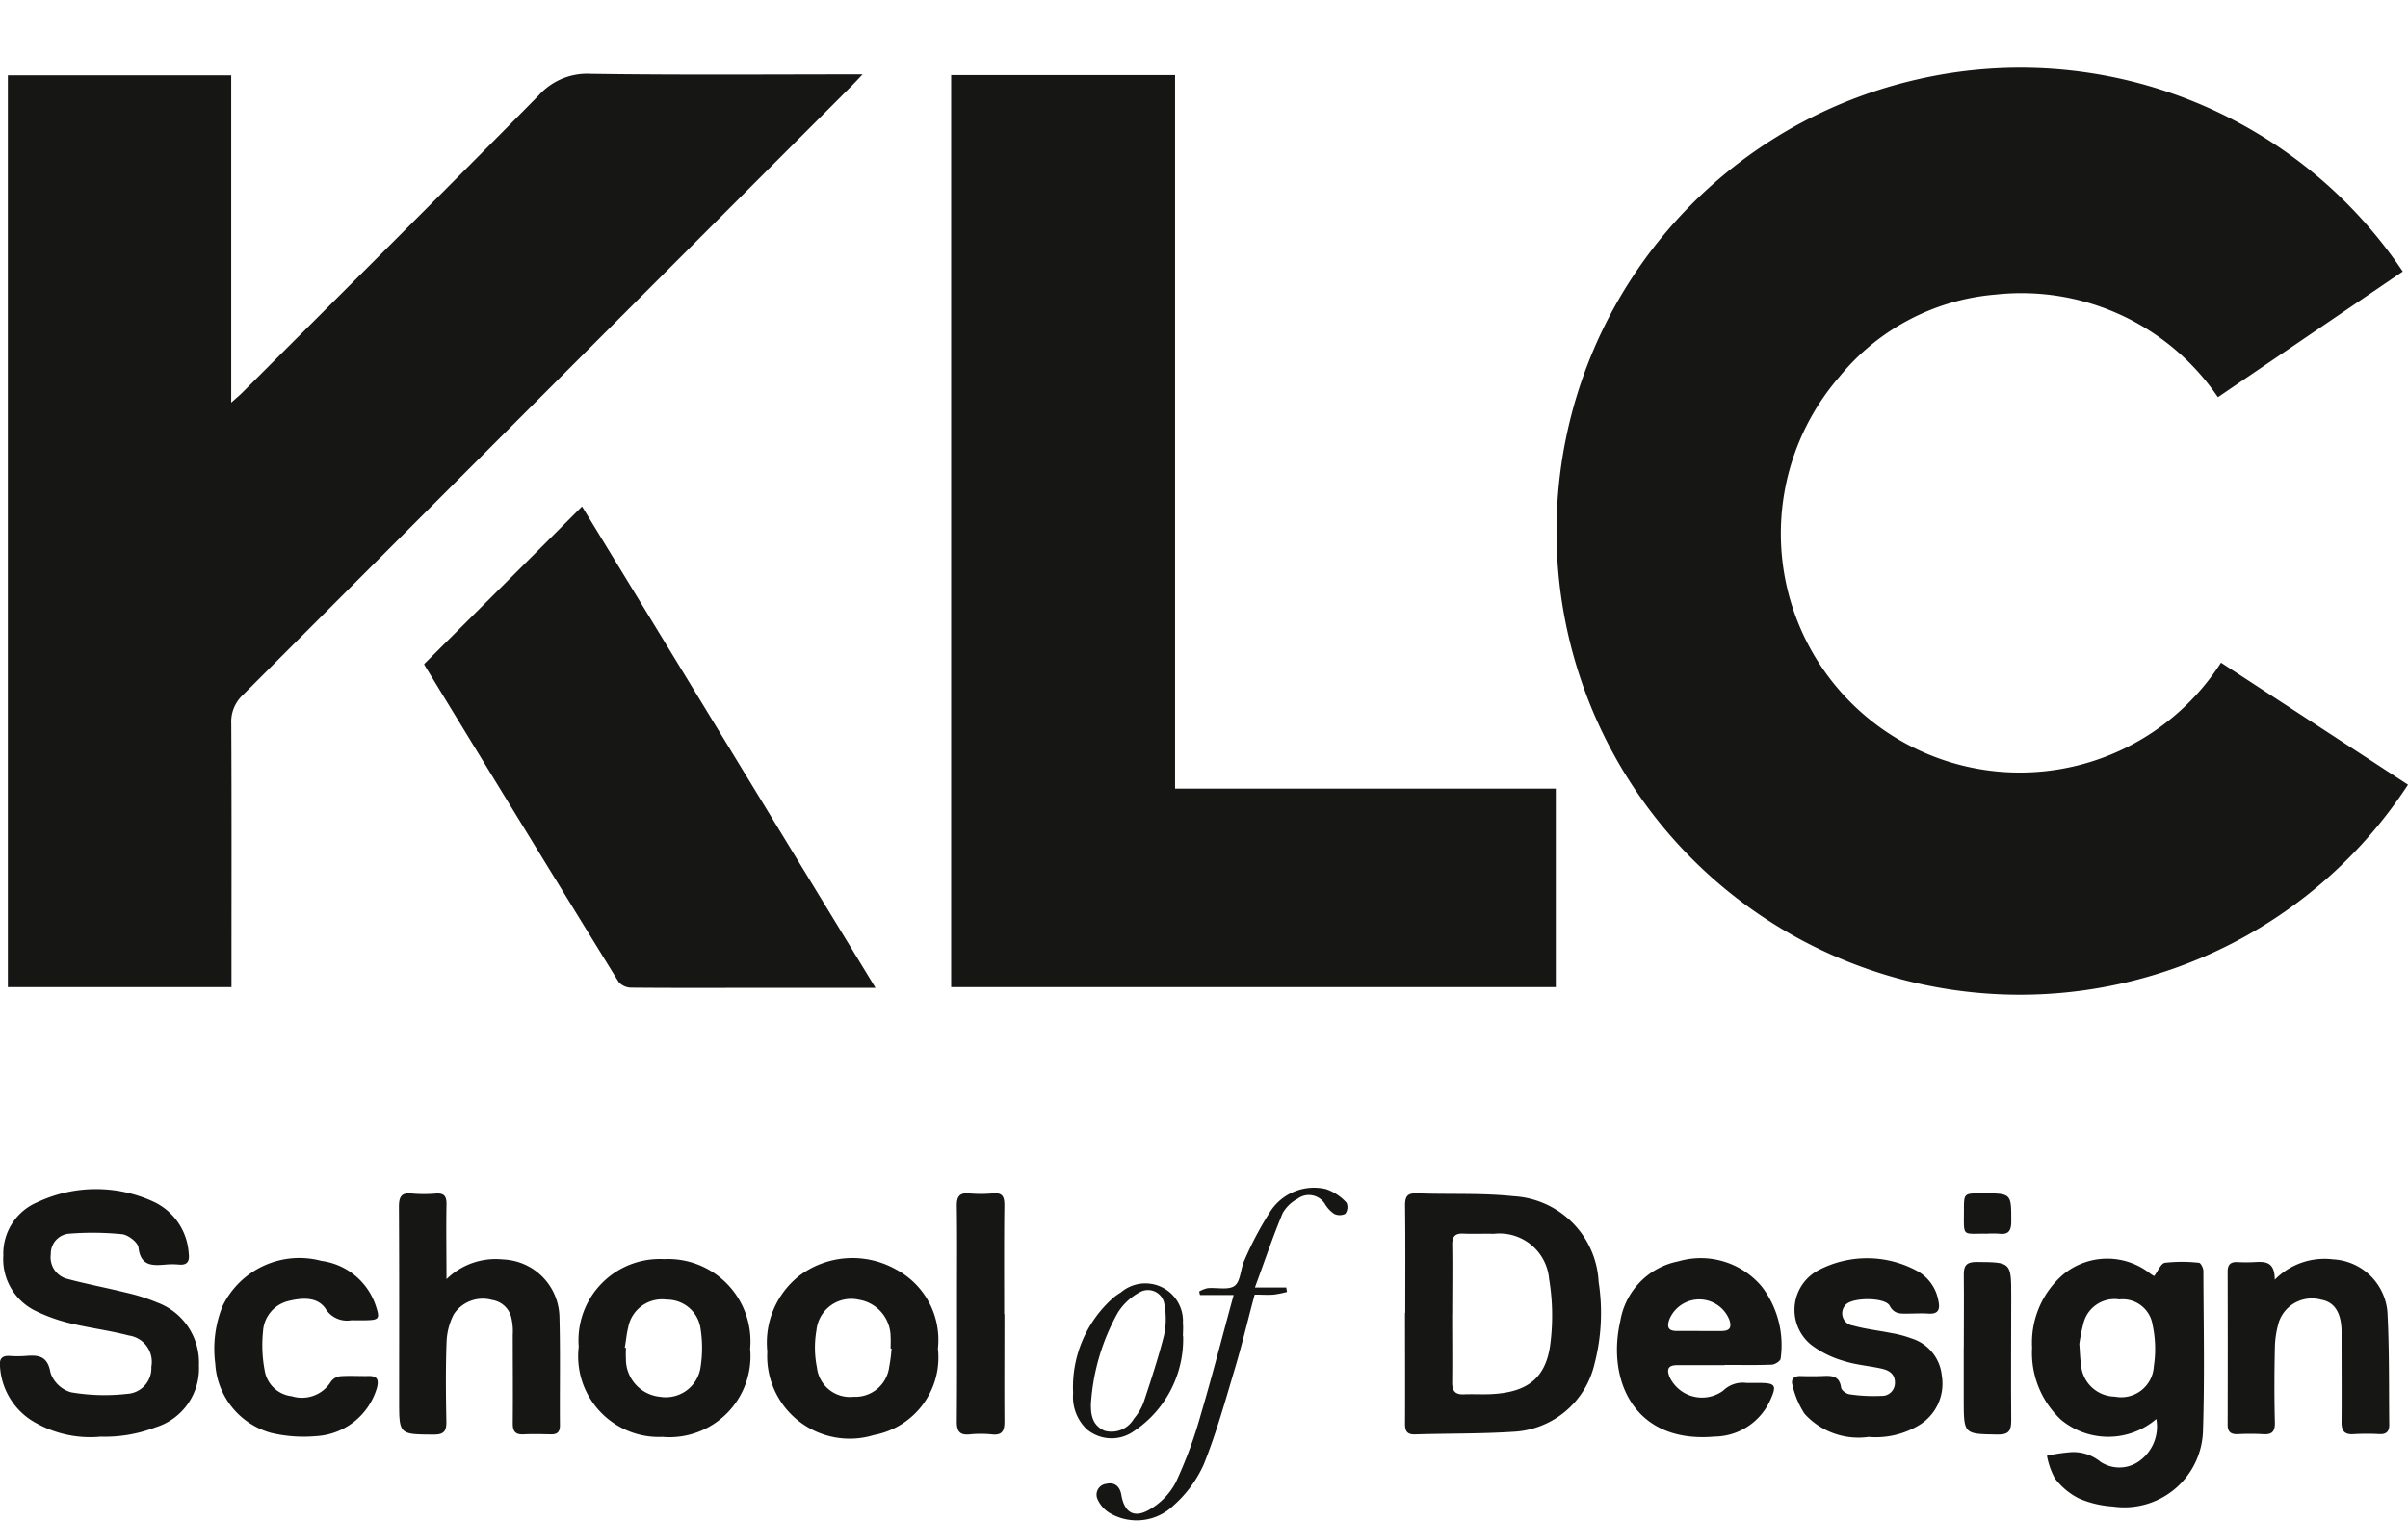 <svg id="KLC" xmlns="http://www.w3.org/2000/svg" xmlns:xlink="http://www.w3.org/1999/xlink" width="72.537" height="45.801" viewBox="0 0 72.537 45.801">
  <defs>
    <clipPath id="clip-path">
      <rect id="Rectangle_9159" data-name="Rectangle 9159" width="72.537" height="45.801" fill="none"/>
    </clipPath>
  </defs>
  <g id="Group_8695" data-name="Group 8695" transform="translate(0 0)" clip-path="url(#clip-path)">
    <path id="Path_4784" data-name="Path 4784" d="M47.675,6.142,42.107,9.928a7.155,7.155,0,0,0-6.694-3.092A6.79,6.79,0,0,0,30.7,9.319a7.2,7.2,0,1,0,11.5,8.605L47.833,21.6A13.96,13.96,0,1,1,33,.367,13.874,13.874,0,0,1,47.675,6.142" transform="translate(24.704 2.036)" fill="#161615"/>
    <path id="Path_4785" data-name="Path 4785" d="M6.849,27.6H.112V.134H6.84V9.994c.154-.14.239-.207.315-.283C10.14,6.727,13.133,3.752,16.094.747A1.957,1.957,0,0,1,17.659.089c2.7.04,5.4.017,8.2.017-.135.144-.226.239-.315.332Q16.369,9.62,7.191,18.8a1.1,1.1,0,0,0-.349.869c.013,2.5.006,5,.006,7.5V27.6" transform="translate(0.125 2.134)" fill="#161615"/>
    <path id="Path_4786" data-name="Path 4786" d="M20.3,21.6H31.769v5.98H13.555V.107H20.3Z" transform="translate(15.097 2.154)" fill="#161615"/>
    <path id="Path_4787" data-name="Path 4787" d="M19.641,20.755H15.974c-1.232,0-2.465.006-3.7-.006a.506.506,0,0,1-.372-.173q-2.93-4.756-5.838-9.527A.146.146,0,0,1,6.045,11C7.624,9.427,9.2,7.856,10.8,6.254c2.928,4.8,5.864,9.618,8.84,14.5" transform="translate(6.733 9.001)" fill="#161615"/>
    <path id="Path_4788" data-name="Path 4788" d="M20.029,19.64c0-1.078.008-2.154-.006-3.232,0-.279.074-.376.361-.366.968.036,1.945-.015,2.906.087a2.718,2.718,0,0,1,2.564,2.581,6.1,6.1,0,0,1-.123,2.465,2.645,2.645,0,0,1-2.467,2.05c-.979.063-1.962.047-2.942.078-.247.006-.3-.108-.3-.323.006-1.114,0-2.226,0-3.34m1.42.042c0,.687.008,1.374,0,2.059,0,.264.1.366.355.355s.545.006.816-.006c1.076-.053,1.634-.459,1.78-1.465a6.7,6.7,0,0,0-.03-2A1.5,1.5,0,0,0,22.7,17.26c-.309-.008-.617.008-.924-.006-.247-.011-.334.089-.332.334.011.7,0,1.4,0,2.095" transform="translate(22.302 19.903)" fill="#161615"/>
    <path id="Path_4789" data-name="Path 4789" d="M32.7,21.8a2.227,2.227,0,0,1-2.871.023,2.754,2.754,0,0,1-.871-2.173,2.71,2.71,0,0,1,.943-2.209,2.087,2.087,0,0,1,2.623-.015,1.052,1.052,0,0,0,.112.068c.112-.148.2-.378.321-.4a4.636,4.636,0,0,1,1.027,0c.051,0,.131.156.133.241.006,1.6.04,3.2-.011,4.8a2.372,2.372,0,0,1-2.723,2.3,3.025,3.025,0,0,1-1.025-.247,2.086,2.086,0,0,1-.714-.6,2.276,2.276,0,0,1-.239-.681,5.107,5.107,0,0,1,.64-.1,1.284,1.284,0,0,1,.968.279,1.027,1.027,0,0,0,1.2-.038A1.278,1.278,0,0,0,32.7,21.8m-2.319-2.247c.019.233.019.41.049.586a1.036,1.036,0,0,0,1.019.987.983.983,0,0,0,1.175-.907,3.461,3.461,0,0,0-.036-1.251.91.91,0,0,0-1-.769.963.963,0,0,0-1.091.75,5.117,5.117,0,0,0-.118.6" transform="translate(32.256 20.942)" fill="#161615"/>
    <path id="Path_4790" data-name="Path 4790" d="M3.018,23.44a3.349,3.349,0,0,1-2.1-.512A2.085,2.085,0,0,1,0,21.32c-.025-.237.068-.328.3-.313a3.351,3.351,0,0,0,.461,0c.393-.034.676-.008.761.509a.923.923,0,0,0,.621.586,5.968,5.968,0,0,0,1.68.047.772.772,0,0,0,.736-.816.8.8,0,0,0-.674-.941c-.581-.152-1.182-.226-1.767-.368a5.056,5.056,0,0,1-1.029-.366A1.731,1.731,0,0,1,.1,17.982a1.678,1.678,0,0,1,1.036-1.609,4.137,4.137,0,0,1,3.473-.019,1.839,1.839,0,0,1,1.076,1.564c.032.241-.044.361-.3.336a2.2,2.2,0,0,0-.391,0c-.4.034-.759.053-.822-.514-.019-.156-.306-.376-.488-.4A8.953,8.953,0,0,0,2.1,17.322a.6.6,0,0,0-.569.621.668.668,0,0,0,.486.74c.592.159,1.194.271,1.788.419a5.745,5.745,0,0,1,.943.3A1.928,1.928,0,0,1,5.993,21.29,1.855,1.855,0,0,1,4.68,23.159a4.259,4.259,0,0,1-1.661.279c-.006-.03.006.032,0,0" transform="translate(0 19.836)" fill="#161615"/>
    <path id="Path_4791" data-name="Path 4791" d="M7.111,18.636a2.114,2.114,0,0,1,1.708-.6,1.768,1.768,0,0,1,1.7,1.727c.03,1.089.006,2.179.015,3.27,0,.2-.08.277-.275.271-.273-.006-.545-.013-.818,0-.252.015-.33-.093-.328-.334.008-.888,0-1.778,0-2.666a1.735,1.735,0,0,0-.032-.459.7.7,0,0,0-.59-.588,1.042,1.042,0,0,0-1.154.431,1.972,1.972,0,0,0-.218.841c-.03.795-.021,1.59-.006,2.382.006.283-.061.4-.372.4-1.051-.006-1.051.006-1.051-1.029,0-1.943.006-3.887-.006-5.83,0-.309.076-.438.4-.4a4.219,4.219,0,0,0,.712,0c.254-.019.326.085.321.33-.013.71,0,1.418,0,2.26" transform="translate(6.333 19.9)" fill="#161615"/>
    <path id="Path_4792" data-name="Path 4792" d="M26.288,20.179c-.476,0-.949,0-1.423,0-.262,0-.338.1-.239.351a1.079,1.079,0,0,0,1.615.419.841.841,0,0,1,.7-.235c.118,0,.237,0,.355,0,.528,0,.575.063.357.537a1.86,1.86,0,0,1-1.668,1.08c-2.456.216-3.245-1.738-2.841-3.479a2.2,2.2,0,0,1,1.748-1.8,2.4,2.4,0,0,1,2.511.757,2.9,2.9,0,0,1,.571,2.171c0,.07-.169.18-.264.184-.473.019-.947.008-1.42.008v0m-.772-1.021h.674c.237,0,.317-.093.239-.332a.975.975,0,0,0-1.812-.011c-.08.233-.023.342.224.342h.674" transform="translate(25.665 20.941)" fill="#161615"/>
    <path id="Path_4793" data-name="Path 4793" d="M33.167,17.6a2.1,2.1,0,0,1,1.757-.613,1.733,1.733,0,0,1,1.636,1.585c.061,1.133.042,2.272.055,3.407,0,.19-.087.279-.283.273a6.894,6.894,0,0,0-.782,0c-.285.023-.376-.1-.372-.366.006-.829,0-1.659,0-2.488,0-.1,0-.19,0-.283-.019-.543-.224-.846-.615-.913a1.05,1.05,0,0,0-1.266.653,2.843,2.843,0,0,0-.127.8c-.017.746-.019,1.492,0,2.239.008.29-.093.38-.368.359a6.758,6.758,0,0,0-.746,0c-.205.008-.309-.061-.309-.281q.006-2.308,0-4.619c0-.22.1-.294.3-.283a4.912,4.912,0,0,0,.5,0c.313-.017.621-.034.619.531" transform="translate(35.357 20.946)" fill="#161615"/>
    <path id="Path_4794" data-name="Path 4794" d="M10.792,22.333a2.431,2.431,0,0,1-2.545-2.716,2.449,2.449,0,0,1,2.57-2.638,2.481,2.481,0,0,1,2.594,2.7,2.441,2.441,0,0,1-2.619,2.657m-1.15-2.687.027,0c0,.106-.008.213,0,.319A1.139,1.139,0,0,0,10.7,21.126a1.058,1.058,0,0,0,1.222-.924,3.713,3.713,0,0,0,0-1.093,1.017,1.017,0,0,0-1.019-.909,1.038,1.038,0,0,0-1.169.854c-.049.192-.063.4-.1.592" transform="translate(9.186 20.947)" fill="#161615"/>
    <path id="Path_4795" data-name="Path 4795" d="M16.074,19.688a2.377,2.377,0,0,1-1.926,2.606,2.486,2.486,0,0,1-3.213-2.518,2.567,2.567,0,0,1,.97-2.285,2.671,2.671,0,0,1,2.89-.194,2.4,2.4,0,0,1,1.279,2.391m-1.4,0-.025,0c0-.118.008-.237,0-.355a1.136,1.136,0,0,0-.951-1.114,1.052,1.052,0,0,0-1.283.922,3.026,3.026,0,0,0,.015,1.12,1,1,0,0,0,1.106.881,1.028,1.028,0,0,0,1.07-.894,4.851,4.851,0,0,0,.072-.558" transform="translate(12.179 20.931)" fill="#161615"/>
    <path id="Path_4796" data-name="Path 4796" d="M27.858,22.348a2.19,2.19,0,0,1-1.94-.693,2.655,2.655,0,0,1-.364-.86c-.059-.186.044-.285.249-.279s.427.008.638,0c.273-.013.526-.025.577.351.011.08.163.19.26.2a4.923,4.923,0,0,0,.947.047.39.39,0,0,0,.414-.4c0-.271-.186-.372-.4-.421-.38-.085-.776-.112-1.146-.233a2.987,2.987,0,0,1-.972-.48,1.352,1.352,0,0,1,.237-2.264,3.157,3.157,0,0,1,2.906.011,1.28,1.28,0,0,1,.681.909c.057.254.021.421-.3.4-.209-.015-.425,0-.638,0s-.391.015-.528-.239-1.108-.258-1.321-.03a.372.372,0,0,0,.22.63c.374.106.763.146,1.146.224a3.29,3.29,0,0,1,.615.163A1.3,1.3,0,0,1,30.05,20.5a1.463,1.463,0,0,1-.708,1.511,2.52,2.52,0,0,1-1.484.34" transform="translate(28.443 20.932)" fill="#161615"/>
    <path id="Path_4797" data-name="Path 4797" d="M7.2,18.826A.758.758,0,0,1,6.4,18.48c-.254-.37-.721-.326-1.116-.23a1,1,0,0,0-.767.926,4.021,4.021,0,0,0,.049,1.158.929.929,0,0,0,.818.784,1.025,1.025,0,0,0,1.18-.442.408.408,0,0,1,.283-.161c.281-.021.569,0,.852-.006s.307.137.247.364A2.026,2.026,0,0,1,6.117,22.32a4.228,4.228,0,0,1-1.366-.1,2.3,2.3,0,0,1-1.672-2.08A3.44,3.44,0,0,1,3.3,18.4,2.571,2.571,0,0,1,6.28,17.042,2,2,0,0,1,7.916,18.4c.127.383.1.423-.311.431-.106,0-.211,0-.408,0" transform="translate(3.406 20.938)" fill="#161615"/>
    <path id="Path_4798" data-name="Path 4798" d="M15.068,19.682c0,1.078-.006,2.154,0,3.232,0,.279-.063.425-.378.391a3.269,3.269,0,0,0-.674,0c-.309.03-.385-.112-.383-.393.011-1.292.006-2.581.006-3.872,0-.877.008-1.752-.006-2.63,0-.277.089-.387.37-.364a3.985,3.985,0,0,0,.71,0c.3-.03.355.1.353.37-.013,1.089-.006,2.179-.006,3.268Z" transform="translate(15.189 19.901)" fill="#161615"/>
    <path id="Path_4799" data-name="Path 4799" d="M19.76,19.19H18.741l-.025-.106a.9.9,0,0,1,.254-.1c.279-.025.636.066.818-.074s.173-.52.294-.772a10.063,10.063,0,0,1,.795-1.492A1.568,1.568,0,0,1,22.538,16a1.467,1.467,0,0,1,.617.41.34.34,0,0,1-.038.334.374.374,0,0,1-.336,0,.937.937,0,0,1-.266-.279.568.568,0,0,0-.833-.175,1.114,1.114,0,0,0-.45.433c-.3.717-.545,1.45-.837,2.241h.945c.006.044.015.089.021.133a2.97,2.97,0,0,1-.4.08c-.178.015-.355,0-.573,0-.2.742-.374,1.484-.592,2.215-.29.972-.562,1.953-.939,2.894a3.645,3.645,0,0,1-.909,1.239,1.6,1.6,0,0,1-1.883.256.919.919,0,0,1-.4-.419.33.33,0,0,1,.254-.486c.256-.059.41.085.452.332.091.531.38.721.856.44a2.059,2.059,0,0,0,.786-.818,13.121,13.121,0,0,0,.738-1.989c.355-1.2.664-2.408,1.006-3.661" transform="translate(17.407 19.818)" fill="#161615"/>
    <path id="Path_4800" data-name="Path 4800" d="M27.988,19.62c0-.736.008-1.469,0-2.2-.006-.281.07-.4.378-.4,1.048.008,1.051,0,1.051,1.032,0,1.243-.011,2.488,0,3.733,0,.313-.066.44-.412.433-1.017-.017-1.017,0-1.019-1.034V19.62h0" transform="translate(31.168 20.992)" fill="#161615"/>
    <path id="Path_4801" data-name="Path 4801" d="M18.607,18.907a3.328,3.328,0,0,1-1.48,2.858,1.159,1.159,0,0,1-1.418-.051,1.344,1.344,0,0,1-.416-1.091A3.588,3.588,0,0,1,16.5,17.753a1.615,1.615,0,0,1,.23-.163,1.134,1.134,0,0,1,1.871.926c.013.129,0,.26,0,.391M15.83,20.92c-.011.351.042.672.406.833a.777.777,0,0,0,.888-.361,1.693,1.693,0,0,0,.29-.484c.222-.67.444-1.342.617-2.025a2.306,2.306,0,0,0,.015-.909.5.5,0,0,0-.75-.389,1.751,1.751,0,0,0-.655.611,6.453,6.453,0,0,0-.81,2.725" transform="translate(17.033 21.341)" fill="#161615"/>
    <path id="Path_4802" data-name="Path 4802" d="M28.687,17.255c-.769-.013-.7.127-.7-.7,0-.514,0-.514.524-.514h.036c.877,0,.867,0,.865.858,0,.285-.1.391-.372.355a2.842,2.842,0,0,0-.355,0" transform="translate(31.173 19.905)" fill="#161615"/>
  </g>
</svg>
